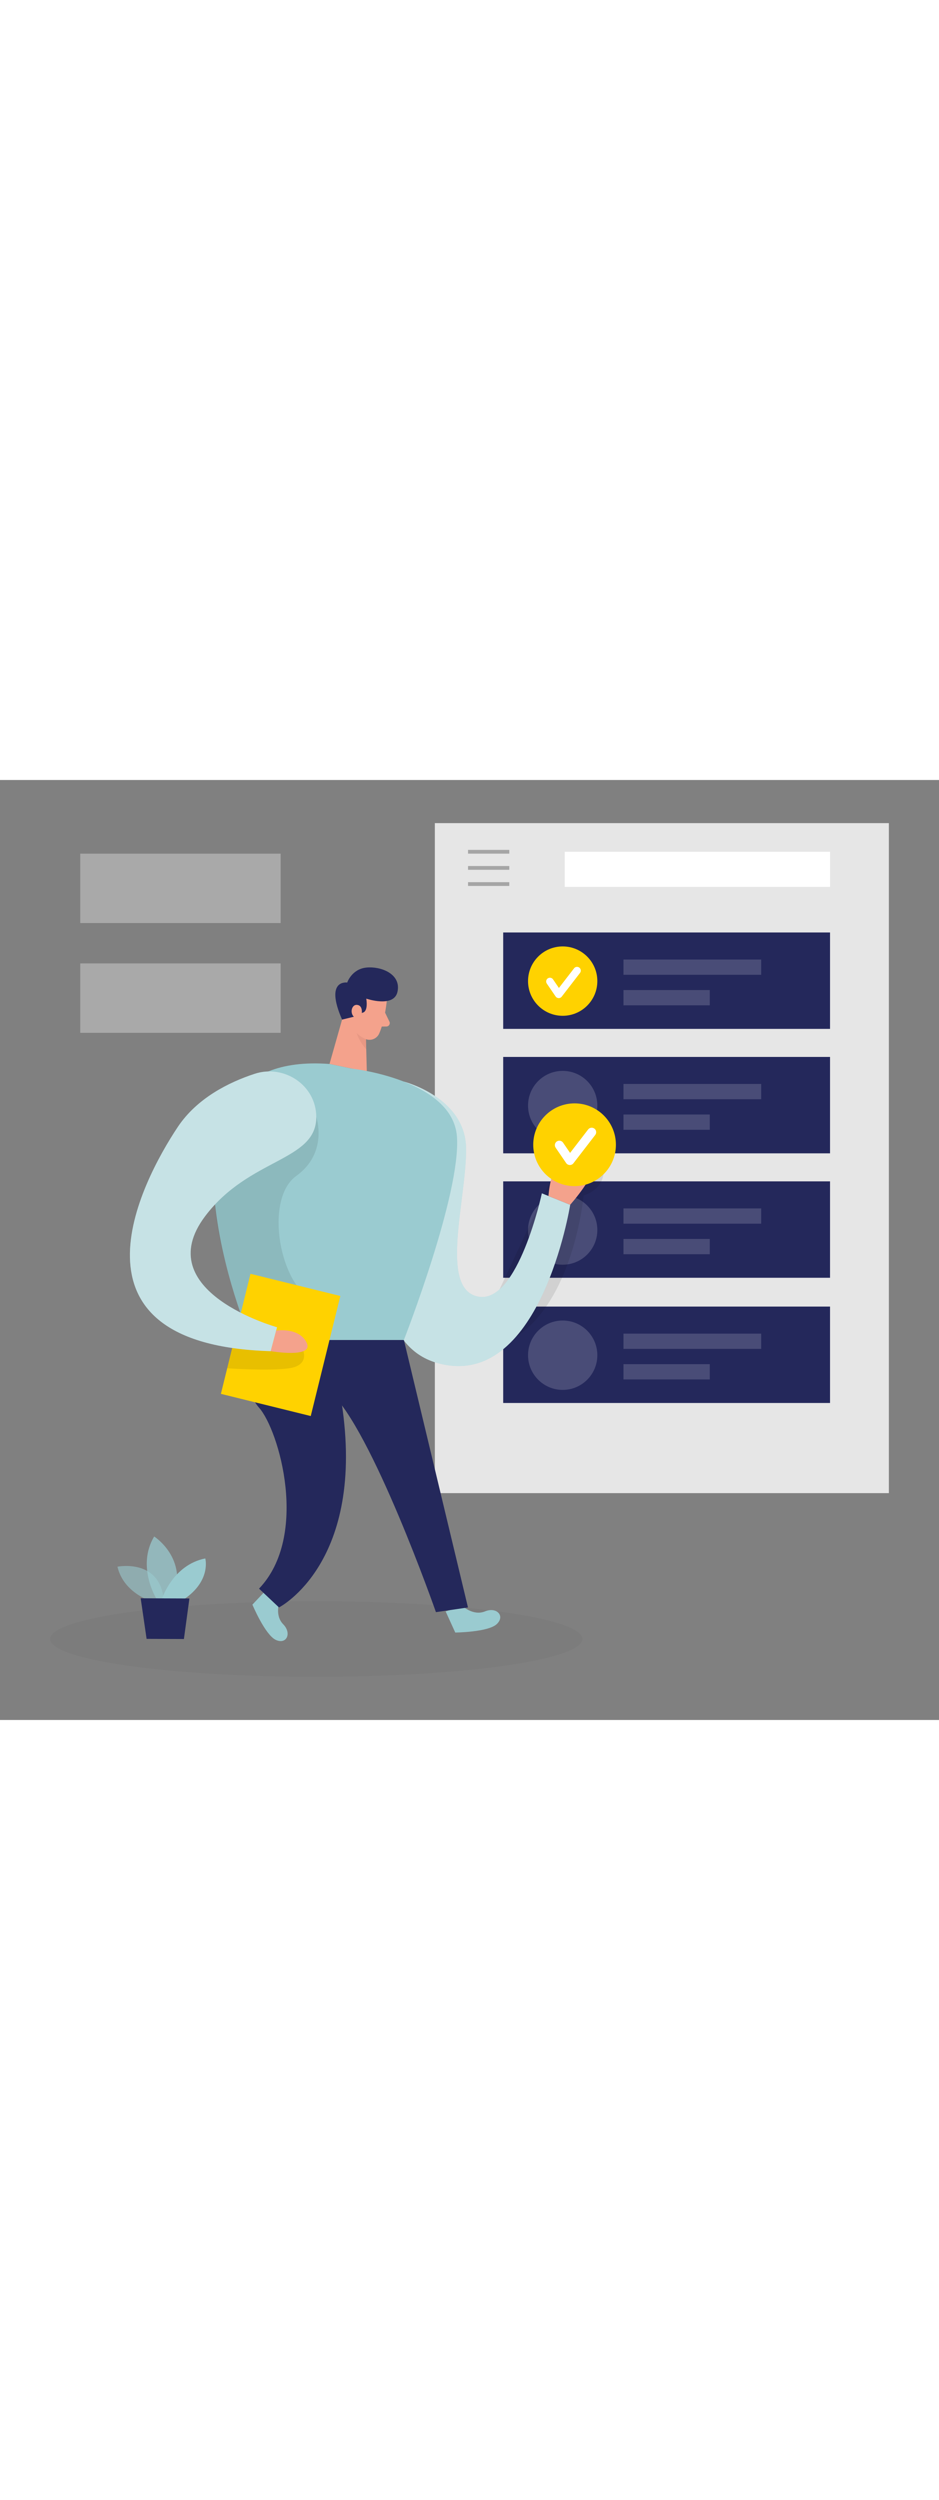 <svg id="_0249_completed_task" xmlns="http://www.w3.org/2000/svg" viewBox="0 0 500 500" data-imageid="completed-task-68" imageName="Completed Task" class="illustrations_image" style="width: 188px;"><rect x="0" y="0" width="500" height="500" fill="#808080" stroke="none"/><defs><style>.cls-1_completed-task-68{fill:#fff;}.cls-2_completed-task-68{fill:#f4a28c;}.cls-3_completed-task-68{fill:#a5a5a5;}.cls-4_completed-task-68{opacity:.58;}.cls-4_completed-task-68,.cls-5_completed-task-68,.cls-6_completed-task-68,.cls-7_completed-task-68,.cls-8_completed-task-68,.cls-9_completed-task-68,.cls-10_completed-task-68{fill:none;}.cls-5_completed-task-68{opacity:.17;}.cls-11_completed-task-68{fill:#ce8172;}.cls-6_completed-task-68{opacity:.44;}.cls-12_completed-task-68,.cls-13_completed-task-68{fill:#e6e6e6;}.cls-13_completed-task-68{opacity:.4;}.cls-7_completed-task-68{opacity:.03;}.cls-8_completed-task-68{opacity:.09;}.cls-9_completed-task-68{opacity:.73;}.cls-10_completed-task-68{opacity:.31;}.cls-14_completed-task-68{fill:#24285b;}.cls-15_completed-task-68{fill:#000001;}.cls-16_completed-task-68{fill:#ffd200;}.cls-17_completed-task-68{fill:#68e1fd;}</style></defs><g id="sd_completed-task-68" class="cls-7_completed-task-68"><ellipse class="cls-15_completed-task-68" cx="168.41" cy="456.93" rx="141.72" ry="20.11"/></g><g id="task_completed-task-68"><rect class="cls-12_completed-task-68" x="231.54" y="22.95" width="241.77" height="356.39"/><rect class="cls-14_completed-task-68" x="267.94" y="81.11" width="174.04" height="51.28"/><rect class="cls-3_completed-task-68" x="249.22" y="37.18" width="21.97" height="2"/><rect class="cls-3_completed-task-68" x="249.22" y="45.77" width="21.97" height="2"/><rect class="cls-3_completed-task-68" x="249.22" y="54.35" width="21.97" height="2"/><rect class="cls-1_completed-task-68" x="300.72" y="38.18" width="141.27" height="18.68"/><circle class="cls-16_completed-task-68" cx="299.62" cy="106.98" r="18.45"/><path class="cls-1_completed-task-68" d="m297.51,116.03s-.04,0-.06,0c-.64-.02-1.23-.34-1.59-.87l-4.69-6.86c-.62-.91-.39-2.16.52-2.78.91-.62,2.16-.39,2.78.52l3.14,4.59,8.07-10.46c.67-.88,1.93-1.04,2.81-.36.87.67,1.04,1.93.36,2.81l-9.75,12.63c-.38.49-.96.78-1.58.78Z"/><g class="cls-5_completed-task-68"><rect class="cls-1_completed-task-68" x="331.99" y="95.5" width="73.33" height="8.12"/></g><g class="cls-5_completed-task-68"><rect class="cls-1_completed-task-68" x="331.99" y="111.74" width="45.95" height="8.12"/></g><rect class="cls-14_completed-task-68" x="267.94" y="147.31" width="174.04" height="51.28"/><g class="cls-5_completed-task-68"><circle class="cls-1_completed-task-68" cx="299.62" cy="173.18" r="18.45"/></g><g class="cls-5_completed-task-68"><rect class="cls-1_completed-task-68" x="331.99" y="161.69" width="73.33" height="8.12"/></g><g class="cls-5_completed-task-68"><rect class="cls-1_completed-task-68" x="331.99" y="177.94" width="45.95" height="8.12"/></g><rect class="cls-14_completed-task-68" x="267.94" y="213.5" width="174.04" height="51.28"/><g class="cls-5_completed-task-68"><circle class="cls-1_completed-task-68" cx="299.62" cy="239.38" r="18.45"/></g><g class="cls-5_completed-task-68"><rect class="cls-1_completed-task-68" x="331.99" y="227.89" width="73.33" height="8.12"/></g><g class="cls-5_completed-task-68"><rect class="cls-1_completed-task-68" x="331.99" y="244.13" width="45.95" height="8.12"/></g><rect class="cls-14_completed-task-68" x="267.94" y="280.1" width="174.04" height="51.28"/><g class="cls-5_completed-task-68"><circle class="cls-1_completed-task-68" cx="299.62" cy="305.97" r="18.45"/></g><g class="cls-5_completed-task-68"><rect class="cls-1_completed-task-68" x="331.99" y="294.49" width="73.33" height="8.12"/></g><g class="cls-5_completed-task-68"><rect class="cls-1_completed-task-68" x="331.99" y="310.73" width="45.95" height="8.12"/></g><g class="cls-8_completed-task-68"><path class="cls-15_completed-task-68" d="m317.03,191.35s13.66,22.93-6.25,29.67c0,0-6.18,68.82-48.27,80.87v-23.51l33.08-70.45,21.44-16.57Z"/></g><rect class="cls-13_completed-task-68" x="42.73" y="39.18" width="106.7" height="36.92"/><rect class="cls-13_completed-task-68" x="42.73" y="97.57" width="106.7" height="36.92"/></g><g id="plant_completed-task-68"><g class="cls-4_completed-task-68"><path class="cls-17_completed-task-68 targetColor" d="m81.49,437.2s-15.57-4.25-18.95-18.74c0,0,24.12-4.87,24.8,20.02l-5.85-1.28Z" style="fill: rgb(154, 203, 208);"/></g><g class="cls-9_completed-task-68"><path class="cls-17_completed-task-68 targetColor" d="m83.39,435.66s-10.87-17.19-1.3-33.27c0,0,18.34,11.65,10.19,33.3l-8.89-.04Z" style="fill: rgb(154, 203, 208);"/></g><path class="cls-17_completed-task-68 targetColor" d="m86.2,435.67s5.75-18.16,23.11-21.6c0,0,3.26,11.79-11.25,21.65l-11.87-.05Z" style="fill: rgb(154, 203, 208);"/><polygon class="cls-14_completed-task-68" points="74.91 435.26 78.06 456.85 97.93 456.93 100.86 435.37 74.91 435.26"/></g><g id="person_completed-task-68"><path class="cls-17_completed-task-68 targetColor" d="m246.23,439.37s5.78,5.42,12.04,2.86c6.26-2.56,10.83,2.5,6.22,6.79-4.61,4.29-22.07,4.47-22.07,4.47l-5.12-11.24,8.93-2.88Z" style="fill: rgb(154, 203, 208);"/><path class="cls-17_completed-task-68 targetColor" d="m148.91,436.85s-2.84,7.4,1.89,12.23c4.73,4.83,1.76,10.97-3.94,8.32-5.71-2.66-12.46-18.76-12.46-18.76l8.48-8.98,6.03,7.19Z" style="fill: rgb(154, 203, 208);"/><path class="cls-14_completed-task-68" d="m133.41,297.86s-6.11,24.14,4.52,36.02c10.63,11.88,26.88,68.13,0,96.26l10.63,10s46.55-23.75,33.28-109.39l33.23-32.89h-81.65Z"/><path class="cls-17_completed-task-68 targetColor" d="m215.06,160.44s32.88,8.37,33.12,35.61c.24,27.23-14.59,74.89,6.56,78.78,21.15,3.89,33.8-54.95,33.8-54.95l15.07,6.08s-16.05,100.52-71.48,83.94c-55.44-16.59-17.07-149.45-17.07-149.45Z" style="fill: rgb(154, 203, 208);"/><g class="cls-6_completed-task-68"><path class="cls-1_completed-task-68" d="m215.06,160.44s32.88,8.37,33.12,35.61c.24,27.23-14.59,74.89,6.56,78.78,21.15,3.89,33.8-54.95,33.8-54.95l15.07,6.08s-16.05,100.52-71.48,83.94c-55.44-16.59-17.07-149.45-17.07-149.45Z"/></g><polygon class="cls-2_completed-task-68" points="185.48 115.73 175.46 151.05 195.32 155.17 194.63 127.82 185.48 115.73"/><g class="cls-10_completed-task-68"><path class="cls-11_completed-task-68" d="m195.04,133.8s-3.62-1.2-6.05-4.66c0,0-.51,6.7,6.03,14.16l.02-9.5Z"/></g><path class="cls-17_completed-task-68 targetColor" d="m175.46,151.05l11.78,2.45s53.89,5.81,56.08,36.23c2.19,30.42-28.26,108.14-28.26,108.14h-81.65s-65.42-154.85,42.05-146.81Z" style="fill: rgb(154, 203, 208);"/><g class="cls-8_completed-task-68"><path class="cls-15_completed-task-68" d="m168.41,179.23s6.58,19-10.68,31.4c-17.26,12.4-8.84,59.08,10.05,66.62,18.89,7.54-11.81,23.66-24.91,17.06-13.1-6.6-14.91-11.04-14.91-11.04,0,0-12.15-35.12-13.44-57.52-1.29-22.41,53.89-46.51,53.89-46.51Z"/></g><rect class="cls-16_completed-task-68" x="124.79" y="267.62" width="49.28" height="65.77" transform="translate(76.33 -27.05) rotate(13.86)"/><g class="cls-8_completed-task-68"><path class="cls-15_completed-task-68" d="m161.54,303.82s3.05,7.54-7.56,9.1c-10.61,1.56-32.99,0-32.99,0l3.72-15.07,36.83,5.96Z"/></g><path class="cls-17_completed-task-68 targetColor" d="m168.41,179.23c-.04-16.73-16.94-28.15-32.84-22.93-13.82,4.53-30.69,12.95-40.93,28.31-19.69,29.54-64.69,115.88,49.53,119.21l3.35-12.72s-68.57-18.96-38.29-59.08c23.54-31.2,59.25-29.1,59.18-52.79Z" style="fill: rgb(154, 203, 208);"/><g class="cls-6_completed-task-68"><path class="cls-1_completed-task-68" d="m168.41,179.23c-.04-16.73-16.94-28.15-32.84-22.93-13.82,4.53-30.69,12.95-40.93,28.31-19.69,29.54-64.69,115.88,49.53,119.21l3.35-12.72s-68.57-18.96-38.29-59.08c23.54-31.2,59.25-29.1,59.18-52.79Z"/></g><path class="cls-2_completed-task-68" d="m292.05,221.29s.86-14.55,6.7-18.68c5.84-4.13,4.86,6.32,4.86,6.32,0,0,5.84-6.81,10.7-3.65,4.86,3.16-10.7,20.67-10.7,20.67l-11.56-4.66Z"/><path class="cls-2_completed-task-68" d="m206.04,116.76s-1,11.16-4.14,18.14c-1.28,2.83-4.66,4.11-7.47,2.79-3.49-1.64-7.74-4.86-7.93-10.91l-1.59-10.22s-.77-6.44,6.24-9.81c7.01-3.37,15.84,3.23,14.89,10Z"/><path class="cls-2_completed-task-68" d="m205.05,123.76l2.32,4.79c.57,1.18-.28,2.56-1.6,2.58l-4.36.04,3.64-7.41Z"/><circle class="cls-16_completed-task-68" cx="305.95" cy="194.02" r="22.01"/><path class="cls-1_completed-task-68" d="m303.44,204.81s-.05,0-.07,0c-.76-.02-1.47-.41-1.9-1.04l-5.6-8.18c-.74-1.09-.47-2.57.62-3.32,1.09-.74,2.57-.47,3.32.62l3.75,5.47,9.62-12.48c.81-1.04,2.3-1.24,3.35-.43,1.04.81,1.24,2.3.43,3.35l-11.63,15.08c-.45.59-1.15.93-1.89.93Z"/><path class="cls-14_completed-task-68" d="m215.06,297.86l34.13,142.28-17.06,2.5s-34.13-97.51-56.66-117.51l39.6-27.27Z"/><path class="cls-2_completed-task-68" d="m147.05,292.87s12.19-1.96,16.25,6.48c4.06,8.44-19.14,4.47-19.14,4.47l2.89-10.95Z"/><path class="cls-14_completed-task-68" d="m182.15,127.46l6.83-1.67,4.15-2.04s2.99-.18,1.91-7.45c0,0,14.68,5.06,16.61-3.63,2.11-9.49-8.84-13.71-16.61-12.89-7.77.82-10.16,7.97-10.16,7.97,0,0-12.19-1.94-2.73,19.71Z"/><path class="cls-2_completed-task-68" d="m192.64,124.12s.67-4.26-2.58-4.5c-3.25-.24-4.26,5.91-.02,7.25l2.6-2.75Z"/></g></svg>